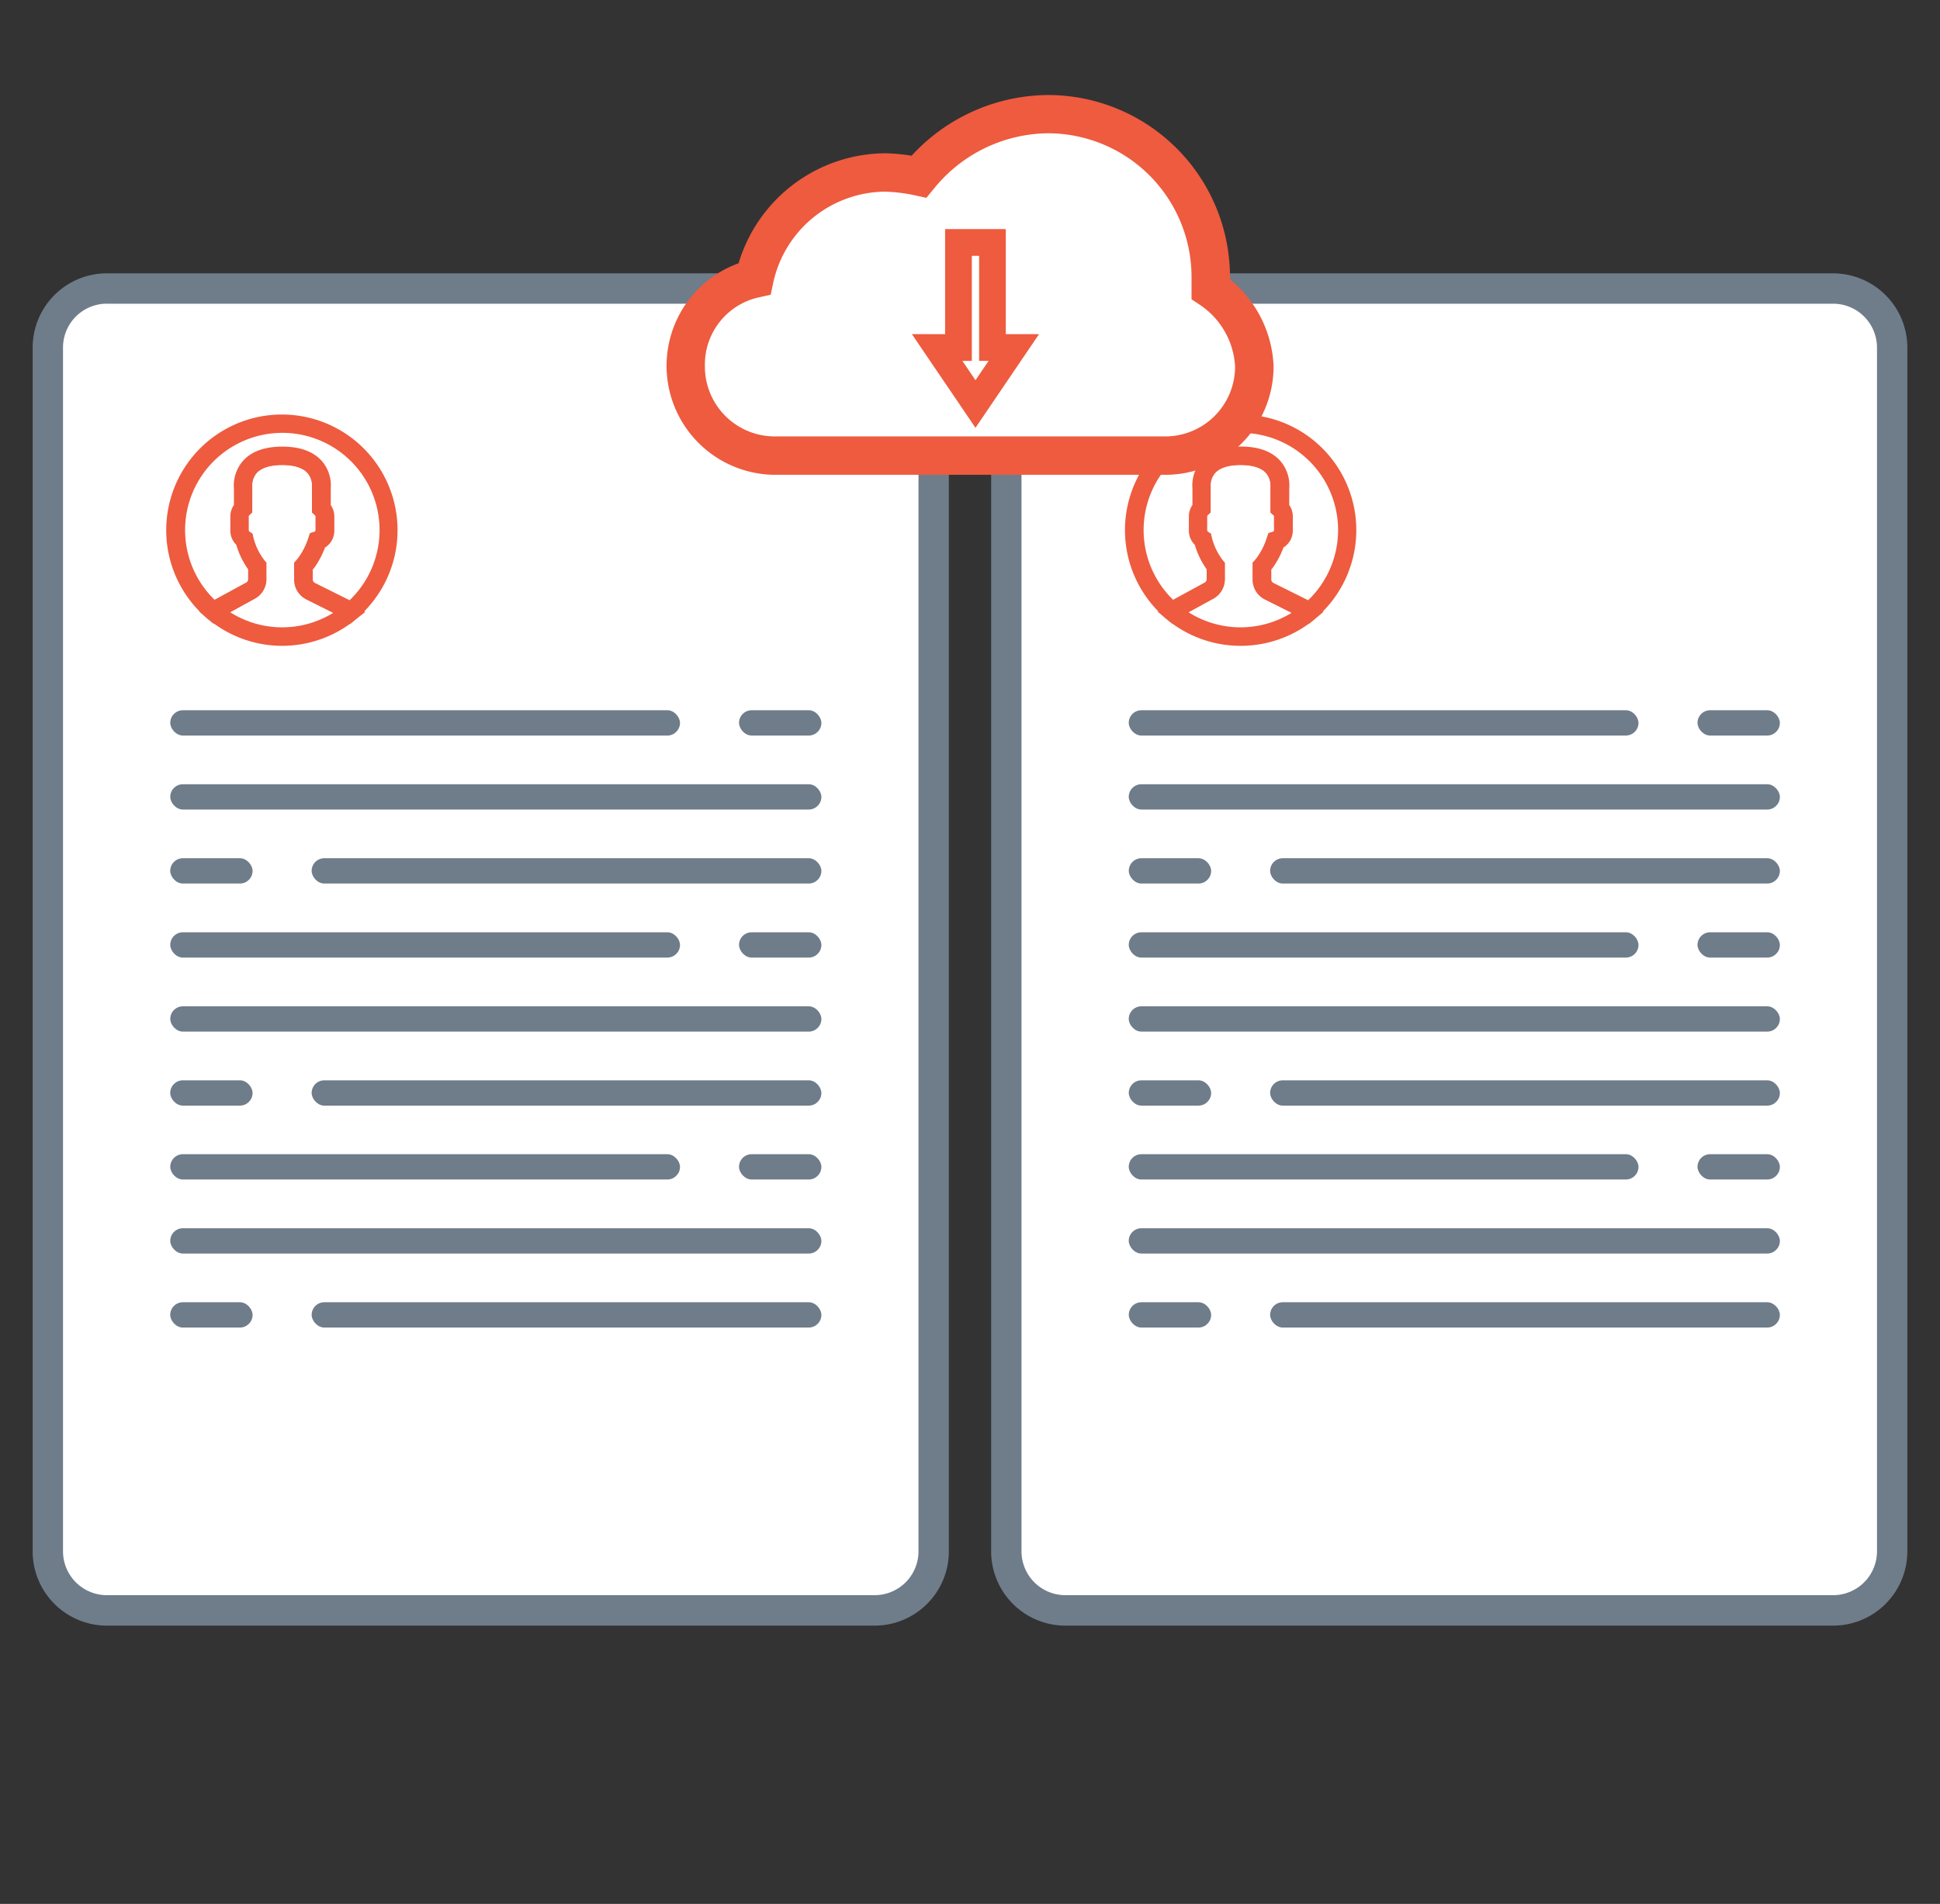 <svg id="Layer_1" data-name="Layer 1" xmlns="http://www.w3.org/2000/svg" viewBox="0 0 511.39 501.95"><rect x="0" y="0" width="511.39" height="501.95" fill="#333333" stroke="none"/><defs><style>.cls-1{fill:#fff;}.cls-2{fill:#6f7c8a;}.cls-3{fill:#ee5b3f;}</style></defs><title>2</title><rect class="cls-1" x="12.61" y="76.06" width="233.51" height="348.53" rx="15.56" ry="15.56"/><path class="cls-2" d="M230.56,428.59H28.16A19.58,19.58,0,0,1,8.61,409V91.62A19.58,19.58,0,0,1,28.16,72.06h202.4a19.58,19.58,0,0,1,19.56,19.55V409A19.58,19.58,0,0,1,230.56,428.59ZM28.16,80.06A11.57,11.57,0,0,0,16.61,91.62V409a11.57,11.57,0,0,0,11.56,11.56h202.4A11.57,11.57,0,0,0,242.12,409V91.62a11.57,11.57,0,0,0-11.56-11.55H28.16Z"/><path class="cls-1" d="M66,155.71l-8.37,4.57a7.52,7.52,0,0,0-1.34,1,28,28,0,0,0,36,.09,7.43,7.43,0,0,0-1.48-1l-9-4.48A3.42,3.42,0,0,1,80,152.8v-3.52a13.54,13.54,0,0,0,.85-1.09,20.63,20.63,0,0,0,2.79-5.62,2.82,2.82,0,0,0,2-2.68v-3.75a2.8,2.8,0,0,0-.94-2.08v-5.43s1.11-8.45-10.32-8.45-10.32,8.45-10.32,8.45v5.43a2.8,2.8,0,0,0-.94,2.08v3.75a2.81,2.81,0,0,0,1.3,2.36,18.63,18.63,0,0,0,3.39,7v3.43A3.42,3.42,0,0,1,66,155.71Z"/><path class="cls-3" d="M74.38,170.27a30.52,30.52,0,0,1-19.64-7.17l-2.17-1.83,2.14-1.87a9.87,9.87,0,0,1,1.78-1.26l8.37-4.57a1,1,0,0,0,.51-0.86V150.1a21.6,21.6,0,0,1-3.12-6.46,5.22,5.22,0,0,1-1.57-3.74v-3.75a5.23,5.23,0,0,1,.94-3v-4.41A9.85,9.85,0,0,1,64,121.57c2.22-2.54,5.73-3.82,10.43-3.82s8.2,1.29,10.43,3.82a9.85,9.85,0,0,1,2.33,7.19v4.41a5.23,5.23,0,0,1,.94,3v3.75a5.21,5.21,0,0,1-2.46,4.44,22.89,22.89,0,0,1-2.77,5.26l-0.4.55v2.65a1,1,0,0,0,.54.88l9,4.48a9.76,9.76,0,0,1,2,1.31l2.22,1.87L93.9,163.2A30.54,30.54,0,0,1,74.38,170.27Zm-13.71-8.86a25.6,25.6,0,0,0,27.19.15l-7-3.52a5.83,5.83,0,0,1-3.24-5.24v-4.43l0.61-.69c0.14-.16.37-0.44,0.69-0.89a18.22,18.22,0,0,0,2.45-5l0.39-1.21,1.21-.37a0.38,0.38,0,0,0,.28-0.35v-3.75a0.38,0.38,0,0,0-.14-0.28l-0.8-.73,0-6.83a5,5,0,0,0-1.18-3.57c-1.25-1.39-3.57-2.12-6.72-2.12s-5.52.75-6.76,2.16a5.06,5.06,0,0,0-1.15,3.53l0,0.32v6.51l-0.8.73a0.38,0.38,0,0,0-.14.27v3.75a0.39,0.39,0,0,0,.18.31l0.83,0.54,0.22,1a16.34,16.34,0,0,0,2.89,6l0.56,0.67v4.31a5.86,5.86,0,0,1-3.06,5.14Z"/><path class="cls-1" d="M74.86,111.72a28,28,0,0,0-18.54,49.51,7.46,7.46,0,0,1,1.33-.95L66,155.71a3.42,3.42,0,0,0,1.78-3v-3.43a18.61,18.61,0,0,1-3.39-7,2.82,2.82,0,0,1-1.3-2.36v-3.75a2.8,2.8,0,0,1,.94-2.08v-5.43s-1.11-8.45,10.32-8.45,10.32,8.45,10.32,8.45v5.43a2.8,2.8,0,0,1,.94,2.08v3.75a2.82,2.82,0,0,1-2,2.68,20.63,20.63,0,0,1-2.79,5.62,13.54,13.54,0,0,1-.85,1.09v3.52a3.42,3.42,0,0,0,1.89,3.06l9,4.48a7.47,7.47,0,0,1,1.47,1A28.05,28.05,0,0,0,74.86,111.72Z"/><path class="cls-3" d="M92.33,164.51l-1.56-1.32a5.08,5.08,0,0,0-1-.67l-9-4.48a5.82,5.82,0,0,1-3.24-5.24v-4.43l0.61-.69a11.24,11.24,0,0,0,.69-0.89,18.2,18.2,0,0,0,2.46-5l0.39-1.21,1.21-.37a0.38,0.38,0,0,0,.28-0.35v-3.75a0.38,0.38,0,0,0-.14-0.27l-0.8-.73,0-6.83a5,5,0,0,0-1.18-3.57c-1.25-1.39-3.57-2.12-6.72-2.12s-5.52.75-6.76,2.16a5.06,5.06,0,0,0-1.15,3.53l0,0.32v6.51l-0.8.73a0.38,0.38,0,0,0-.14.28v3.75a0.38,0.38,0,0,0,.18.32l0.83,0.54,0.22,1a16.32,16.32,0,0,0,2.89,6l0.56,0.68v4.31a5.85,5.85,0,0,1-3.05,5.14l-8.37,4.57a5.14,5.14,0,0,0-.9.64l-1.57,1.37-1.6-1.34a30.49,30.49,0,1,1,39.14.11Zm-9.88-14.36v2.65a1,1,0,0,0,.54.88l9,4.48,0.17,0.09a25.63,25.63,0,1,0-35.6-.12l8.34-4.55a1,1,0,0,0,.51-0.86V150.1a21.55,21.55,0,0,1-3.12-6.46,5.22,5.22,0,0,1-1.57-3.74v-3.75a5.23,5.23,0,0,1,.94-3v-4.41A9.85,9.85,0,0,1,64,121.57c2.22-2.54,5.73-3.82,10.43-3.82s8.2,1.29,10.43,3.82a9.85,9.85,0,0,1,2.33,7.19v4.41a5.23,5.23,0,0,1,.94,3v3.75a5.21,5.21,0,0,1-2.46,4.44,22.9,22.9,0,0,1-2.77,5.26Z"/><rect class="cls-2" x="44.88" y="206.76" width="171.64" height="6.67" rx="3.33" ry="3.33"/><rect class="cls-2" x="44.88" y="187.25" width="134.37" height="6.67" rx="3.33" ry="3.33"/><rect class="cls-2" x="194.81" y="187.25" width="21.71" height="6.67" rx="3.33" ry="3.33"/><rect class="cls-2" x="82.15" y="226.28" width="134.37" height="6.67" rx="3.33" ry="3.33" transform="translate(298.67 459.22) rotate(180)"/><rect class="cls-2" x="44.88" y="226.28" width="21.71" height="6.67" rx="3.33" ry="3.33" transform="translate(111.46 459.22) rotate(180)"/><rect class="cls-2" x="44.88" y="265.31" width="171.64" height="6.67" rx="3.33" ry="3.33"/><rect class="cls-2" x="44.88" y="245.79" width="134.37" height="6.67" rx="3.33" ry="3.33"/><rect class="cls-2" x="194.81" y="245.79" width="21.71" height="6.67" rx="3.33" ry="3.33"/><rect class="cls-2" x="82.15" y="284.82" width="134.37" height="6.67" rx="3.33" ry="3.33" transform="translate(298.67 576.31) rotate(180)"/><rect class="cls-2" x="44.88" y="284.82" width="21.71" height="6.67" rx="3.33" ry="3.33" transform="translate(111.46 576.31) rotate(180)"/><rect class="cls-2" x="44.88" y="323.82" width="171.64" height="6.67" rx="3.33" ry="3.33"/><rect class="cls-2" x="44.88" y="304.3" width="134.37" height="6.67" rx="3.33" ry="3.33"/><rect class="cls-2" x="194.81" y="304.3" width="21.71" height="6.67" rx="3.33" ry="3.33"/><rect class="cls-2" x="82.15" y="343.33" width="134.37" height="6.67" rx="3.33" ry="3.33" transform="translate(298.67 693.33) rotate(180)"/><rect class="cls-2" x="44.88" y="343.33" width="21.71" height="6.67" rx="3.33" ry="3.33" transform="translate(111.46 693.33) rotate(180)"/><rect class="cls-1" x="265.27" y="76.06" width="233.51" height="348.53" rx="15.56" ry="15.56"/><path class="cls-2" d="M483.23,428.59H280.83A19.58,19.58,0,0,1,261.27,409V91.62a19.58,19.58,0,0,1,19.56-19.55h202.4a19.58,19.58,0,0,1,19.55,19.55V409A19.58,19.58,0,0,1,483.23,428.59ZM280.83,80.06a11.57,11.57,0,0,0-11.56,11.55V409a11.57,11.57,0,0,0,11.56,11.56h202.4A11.57,11.57,0,0,0,494.78,409V91.62a11.57,11.57,0,0,0-11.55-11.55H280.83Z"/><path class="cls-1" d="M318.7,155.71l-8.37,4.57a7.52,7.52,0,0,0-1.34,1,28,28,0,0,0,36,.09,7.43,7.43,0,0,0-1.48-1l-9-4.48a3.42,3.42,0,0,1-1.89-3.06v-3.52a13.54,13.54,0,0,0,.85-1.09,20.63,20.63,0,0,0,2.79-5.62,2.82,2.82,0,0,0,2-2.68v-3.75a2.8,2.8,0,0,0-.94-2.08v-5.43s1.11-8.45-10.32-8.45-10.32,8.45-10.32,8.45v5.43a2.8,2.8,0,0,0-.94,2.08v3.75a2.81,2.81,0,0,0,1.3,2.36,18.63,18.63,0,0,0,3.39,7v3.43A3.42,3.42,0,0,1,318.7,155.71Z"/><path class="cls-3" d="M327,170.27a30.52,30.52,0,0,1-19.64-7.17l-2.17-1.83,2.14-1.87a9.87,9.87,0,0,1,1.78-1.26l8.37-4.57a1,1,0,0,0,.51-0.86V150.1a21.55,21.55,0,0,1-3.12-6.46,5.22,5.22,0,0,1-1.57-3.74v-3.75a5.23,5.23,0,0,1,.94-3v-4.41a9.85,9.85,0,0,1,2.33-7.19c2.22-2.54,5.73-3.82,10.43-3.82s8.2,1.29,10.43,3.82a9.85,9.85,0,0,1,2.33,7.19v4.41a5.22,5.22,0,0,1,.94,3v3.75a5.21,5.21,0,0,1-2.46,4.44,22.92,22.92,0,0,1-2.77,5.26l-0.4.55v2.65a1,1,0,0,0,.54.88l9,4.48a9.88,9.88,0,0,1,2,1.31l2.22,1.87-2.23,1.86A30.54,30.54,0,0,1,327,170.27Zm-13.71-8.86a25.6,25.6,0,0,0,27.19.15l-7-3.52a5.83,5.83,0,0,1-3.24-5.24v-4.43l0.61-.69a11.24,11.24,0,0,0,.69-0.89,18.23,18.23,0,0,0,2.46-5l0.39-1.21,1.21-.37a0.38,0.38,0,0,0,.28-0.35v-3.75a0.38,0.38,0,0,0-.14-0.27l-0.8-.73,0-6.83a5,5,0,0,0-1.18-3.57c-1.25-1.39-3.57-2.12-6.72-2.12s-5.48.73-6.72,2.12a5,5,0,0,0-1.18,3.6l0,0.29v6.51l-0.8.73a0.38,0.38,0,0,0-.14.27v3.75a0.39,0.39,0,0,0,.18.31l0.83,0.54,0.22,1a16.32,16.32,0,0,0,2.89,6l0.56,0.67v4.31a5.86,5.86,0,0,1-3.06,5.14Z"/><path class="cls-1" d="M327.53,111.72A28,28,0,0,0,309,161.23a7.46,7.46,0,0,1,1.33-.95l8.37-4.57a3.42,3.42,0,0,0,1.78-3v-3.43a18.61,18.61,0,0,1-3.39-7,2.82,2.82,0,0,1-1.3-2.36v-3.75a2.8,2.8,0,0,1,.94-2.08v-5.43s-1.11-8.45,10.32-8.45,10.32,8.45,10.32,8.45v5.43a2.8,2.8,0,0,1,.94,2.08v3.75a2.82,2.82,0,0,1-2,2.68,20.63,20.63,0,0,1-2.79,5.62,13.54,13.54,0,0,1-.85,1.09v3.52a3.42,3.42,0,0,0,1.89,3.06l9,4.48a7.47,7.47,0,0,1,1.47,1A28.05,28.05,0,0,0,327.53,111.72Z"/><path class="cls-3" d="M345,164.51l-1.56-1.32a5,5,0,0,0-1-.67l-9-4.48a5.82,5.82,0,0,1-3.24-5.24v-4.44l0.61-.69a11.19,11.19,0,0,0,.69-0.89,18.22,18.22,0,0,0,2.45-5l0.39-1.21,1.21-.37a0.38,0.38,0,0,0,.28-0.35v-3.75a0.38,0.38,0,0,0-.14-0.27l-0.8-.73,0-6.83a5,5,0,0,0-1.18-3.57c-1.25-1.39-3.57-2.12-6.72-2.12s-5.52.75-6.76,2.16a5.06,5.06,0,0,0-1.15,3.53l0,0.32v6.51l-0.8.73a0.39,0.39,0,0,0-.14.28v3.75a0.39,0.39,0,0,0,.19.32l0.83,0.54,0.22,1a16.32,16.32,0,0,0,2.89,6l0.56,0.68v4.31a5.85,5.85,0,0,1-3.05,5.14l-8.37,4.57a5.1,5.1,0,0,0-.9.64L309,164.44l-1.6-1.35a30.49,30.49,0,1,1,39.14.11Zm-9.88-14.36v2.65a1,1,0,0,0,.54.88l9,4.48,0.17,0.09a25.63,25.63,0,1,0-35.6-.12l8.34-4.55a1,1,0,0,0,.51-0.86V150.1a21.55,21.55,0,0,1-3.12-6.46,5.22,5.22,0,0,1-1.57-3.74v-3.75a5.22,5.22,0,0,1,.94-3v-4.41a9.85,9.85,0,0,1,2.33-7.19c2.22-2.54,5.73-3.82,10.43-3.82s8.2,1.29,10.43,3.82a9.85,9.85,0,0,1,2.33,7.19v4.41a5.22,5.22,0,0,1,.94,3v3.75a5.21,5.21,0,0,1-2.46,4.44,22.92,22.92,0,0,1-2.77,5.26Z"/><rect class="cls-2" x="297.54" y="206.76" width="171.64" height="6.67" rx="3.33" ry="3.33"/><rect class="cls-2" x="297.54" y="187.25" width="134.37" height="6.67" rx="3.33" ry="3.33"/><rect class="cls-2" x="447.47" y="187.25" width="21.71" height="6.67" rx="3.33" ry="3.33"/><rect class="cls-2" x="334.82" y="226.28" width="134.37" height="6.67" rx="3.33" ry="3.33" transform="translate(804 459.22) rotate(180)"/><rect class="cls-2" x="297.54" y="226.28" width="21.71" height="6.67" rx="3.33" ry="3.33" transform="translate(616.8 459.22) rotate(180)"/><rect class="cls-2" x="297.54" y="265.31" width="171.64" height="6.67" rx="3.33" ry="3.33"/><rect class="cls-2" x="297.54" y="245.79" width="134.37" height="6.67" rx="3.33" ry="3.33"/><rect class="cls-2" x="447.47" y="245.79" width="21.71" height="6.67" rx="3.33" ry="3.33"/><rect class="cls-2" x="334.82" y="284.82" width="134.37" height="6.67" rx="3.33" ry="3.33" transform="translate(804 576.31) rotate(180)"/><rect class="cls-2" x="297.54" y="284.82" width="21.71" height="6.67" rx="3.33" ry="3.33" transform="translate(616.8 576.31) rotate(180)"/><rect class="cls-2" x="297.54" y="323.82" width="171.64" height="6.67" rx="3.33" ry="3.33"/><rect class="cls-2" x="297.54" y="304.3" width="134.37" height="6.67" rx="3.33" ry="3.33"/><rect class="cls-2" x="447.47" y="304.3" width="21.71" height="6.67" rx="3.33" ry="3.33"/><rect class="cls-2" x="334.82" y="343.33" width="134.37" height="6.67" rx="3.33" ry="3.33" transform="translate(804 693.33) rotate(180)"/><rect class="cls-2" x="297.54" y="343.33" width="21.71" height="6.67" rx="3.33" ry="3.33" transform="translate(616.8 693.33) rotate(180)"/><path class="cls-1" d="M319.15,76.2V72.85a42.88,42.88,0,0,0-42.86-42.77,44.33,44.33,0,0,0-34,16.47,48,48,0,0,0-8.78-1.09,35.34,35.34,0,0,0-34.58,28,23.13,23.13,0,0,0-18.12,23A23.44,23.44,0,0,0,204,120.11H307a23.44,23.44,0,0,0,23.63-23.25q0-.17,0-0.35A25.89,25.89,0,0,0,319.15,76.2Z"/><path class="cls-3" d="M307.19,125.18H203.9a28.74,28.74,0,0,1-9.2-55.77,40.62,40.62,0,0,1,38.75-29h0.17a53.29,53.29,0,0,1,6.69.64,49.22,49.22,0,0,1,35.92-16,48,48,0,0,1,48,47.81v0.81a31.08,31.08,0,0,1,11.48,22.64v0.64A28.5,28.5,0,0,1,307.19,125.18ZM233.38,50.53a30.43,30.43,0,0,0-29.55,24l-0.68,3.18-3.18.7a18.14,18.14,0,0,0-14.16,17.94A18.43,18.43,0,0,0,204,115.06H307.15a18.41,18.41,0,0,0,18.42-18.23V96.65a20.9,20.9,0,0,0-9.23-16.25l-2.25-1.5V72.85a37.88,37.88,0,0,0-37.8-37.71,39.12,39.12,0,0,0-30.1,14.59l-2,2.43-3.05-.67A43.25,43.25,0,0,0,233.38,50.53Z"/><polygon class="cls-1" points="261.62 91.62 261.62 63.92 252.66 63.92 252.66 91.62 247.03 91.62 257.14 106.52 267.25 91.62 261.62 91.62"/><path class="cls-3" d="M257.14,112.79L240.38,88.1h8.75V60.4h16V88.1h8.76Zm-3.46-17.65,3.46,5.1,3.46-5.1h-2.5V67.45h-1.92v27.7h-2.5Z"/></svg>